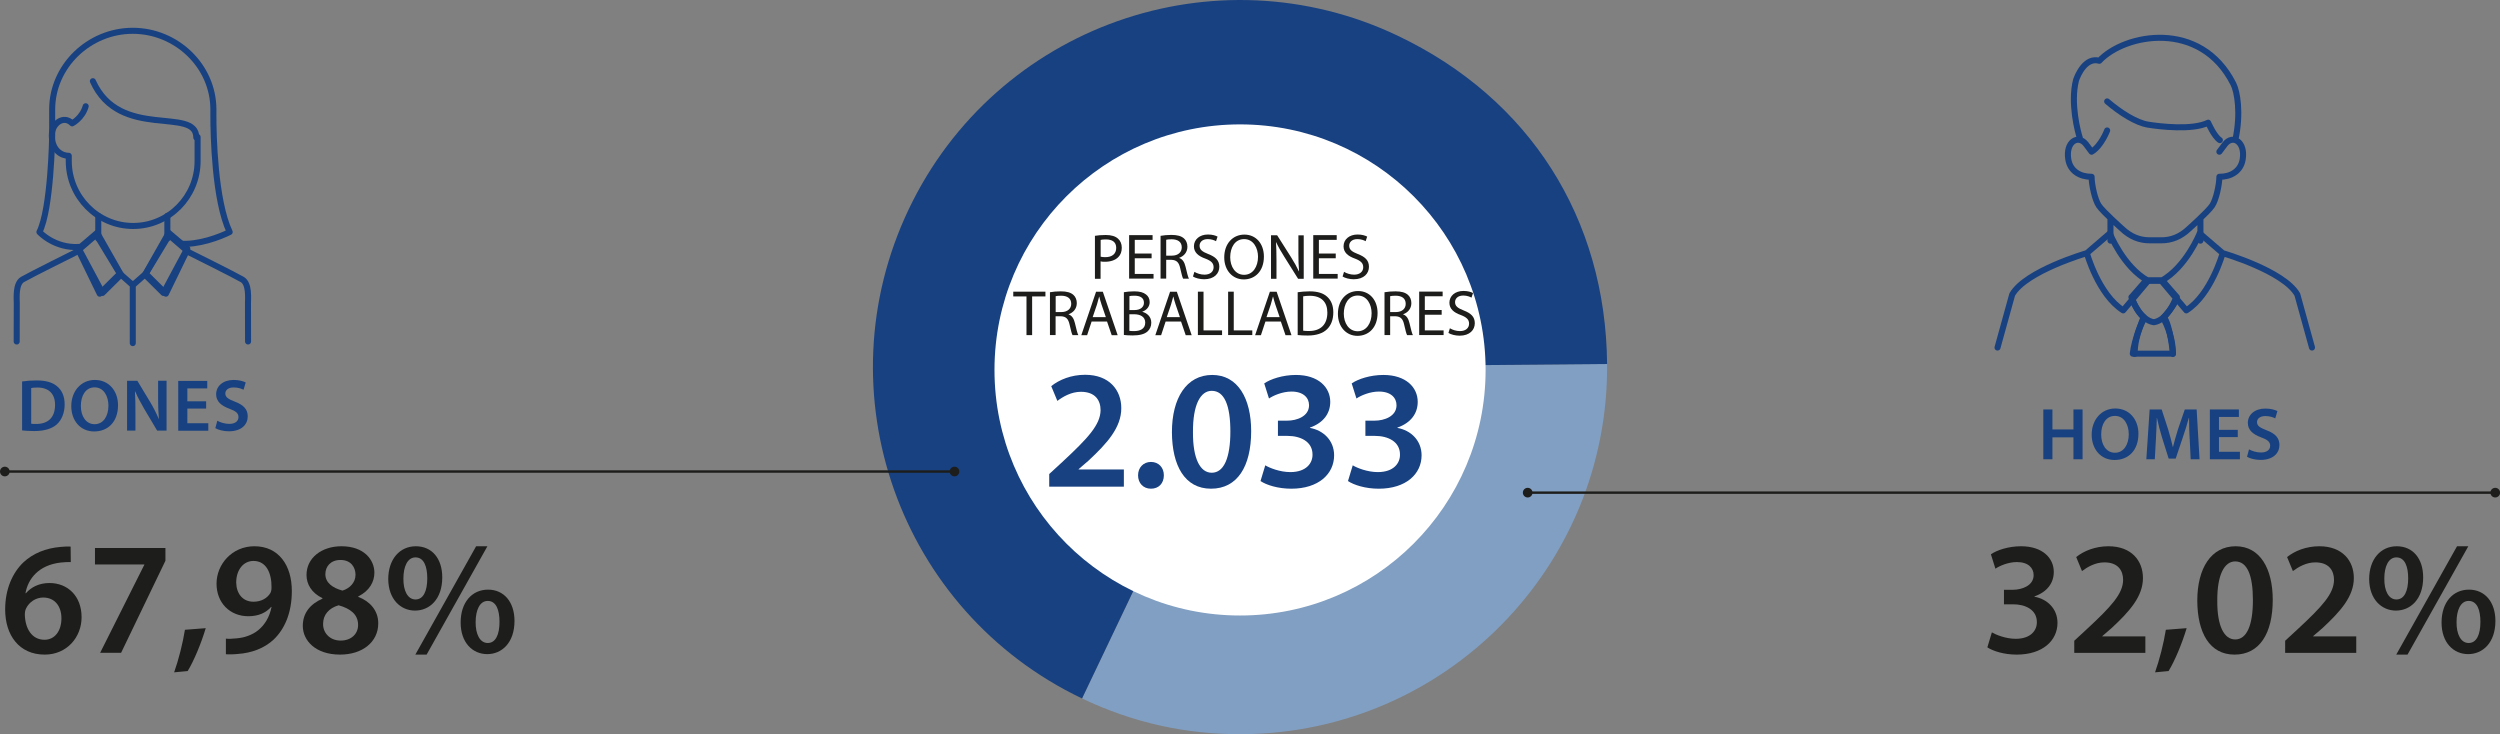 <?xml version="1.0" encoding="UTF-8"?>
<svg id="Capa_2" data-name="Capa 2" xmlns="http://www.w3.org/2000/svg" xmlns:xlink="http://www.w3.org/1999/xlink" viewBox="0 0 310.11 91.07">
  <rect x="0" y="0" width="310.11" height="91.07" fill="#808080" stroke="none"/>
  <defs>
    <style>
      .cls-1 {
        clip-path: url(#clippath);
      }

      .cls-2 {
        fill: #184181;
      }

      .cls-2, .cls-3, .cls-4, .cls-5, .cls-6 {
        stroke-width: 0px;
      }

      .cls-3, .cls-7, .cls-8 {
        fill: none;
      }

      .cls-7 {
        stroke: #1d1d1b;
        stroke-width: .3px;
      }

      .cls-4 {
        fill: #819fc2;
      }

      .cls-5 {
        fill: #1d1d1b;
      }

      .cls-8 {
        stroke: #184181;
        stroke-linecap: round;
        stroke-linejoin: round;
        stroke-width: .75px;
      }

      .cls-9 {
        clip-path: url(#clippath-1);
      }

      .cls-10 {
        clip-path: url(#clippath-4);
      }

      .cls-11 {
        clip-path: url(#clippath-3);
      }

      .cls-12 {
        clip-path: url(#clippath-2);
      }

      .cls-6 {
        fill: #fff;
      }
    </style>
    <clipPath id="clippath">
      <rect class="cls-3" width="310.11" height="91.07"/>
    </clipPath>
    <clipPath id="clippath-1">
      <rect class="cls-3" width="310.11" height="91.07"/>
    </clipPath>
    <clipPath id="clippath-2">
      <rect class="cls-3" width="310.11" height="91.07"/>
    </clipPath>
    <clipPath id="clippath-3">
      <rect class="cls-3" width="310.11" height="91.07"/>
    </clipPath>
    <clipPath id="clippath-4">
      <rect class="cls-3" width="310.11" height="91.07"/>
    </clipPath>
  </defs>
  <g id="Capa_1-2" data-name="Capa 1">
    <g>
      <g class="cls-1">
        <g>
          <path class="cls-5" d="M8.78,69.72c-.36,0-.76,0-1.26.06-2.72.32-4.04,2-4.36,3.8h.06c.64-.74,1.62-1.26,2.92-1.26,2.24,0,3.98,1.6,3.98,4.24,0,2.48-1.82,4.64-4.58,4.64-3.16,0-4.9-2.4-4.9-5.6,0-2.5.9-4.54,2.26-5.84,1.2-1.12,2.76-1.76,4.62-1.92.54-.06.94-.06,1.24-.04l.02,1.92ZM7.62,76.7c0-1.5-.82-2.58-2.26-2.58-.92,0-1.74.56-2.12,1.34-.1.2-.16.44-.16.78.04,1.72.86,3.12,2.44,3.12,1.28,0,2.1-1.1,2.1-2.66Z"/>
          <path class="cls-5" d="M20.52,67.98v1.58l-5.5,11.42h-2.6l5.48-10.92v-.04h-6.12v-2.04h8.74Z"/>
          <path class="cls-5" d="M21.6,83.4c.54-1.52,1.08-3.62,1.34-5.28l2.58-.2c-.56,1.88-1.46,4.04-2.24,5.32l-1.68.16Z"/>
          <path class="cls-5" d="M28.02,79.22c.38.04.76.02,1.36-.04.96-.08,1.92-.42,2.64-1,.84-.68,1.42-1.66,1.66-2.88l-.04-.02c-.66.74-1.58,1.16-2.84,1.16-2.26,0-3.94-1.64-3.94-4.04s1.92-4.64,4.7-4.64c3.02,0,4.64,2.38,4.64,5.54,0,2.78-.92,4.76-2.26,6.04-1.14,1.06-2.7,1.66-4.44,1.78-.56.06-1.12.06-1.48.04v-1.94ZM29.3,72.26c.02,1.34.78,2.38,2.14,2.38,1,0,1.72-.46,2.1-1.08.08-.16.14-.36.14-.7.02-1.76-.64-3.28-2.24-3.28-1.24,0-2.14,1.1-2.14,2.68Z"/>
          <path class="cls-5" d="M37.56,77.64c0-1.62.94-2.72,2.44-3.38v-.06c-1.36-.66-1.98-1.74-1.98-2.88,0-2.12,1.88-3.56,4.34-3.56,2.8,0,4.08,1.68,4.08,3.28,0,1.1-.58,2.24-2,2.94v.06c1.42.54,2.48,1.66,2.48,3.28,0,2.32-1.96,3.88-4.74,3.88-3.04,0-4.62-1.74-4.62-3.56ZM44.42,77.52c0-1.32-.98-2.04-2.42-2.44-1.22.36-1.92,1.2-1.92,2.28-.04,1.1.8,2.1,2.18,2.1,1.3,0,2.16-.82,2.16-1.94ZM40.36,71.22c0,1.06.88,1.7,2.12,2.04.88-.26,1.62-.98,1.62-1.96,0-.9-.54-1.84-1.86-1.84-1.24,0-1.88.82-1.88,1.76Z"/>
          <path class="cls-5" d="M54.86,71.62c0,2.74-1.6,4.12-3.38,4.12s-3.3-1.4-3.32-3.9c0-2.46,1.42-4.08,3.42-4.08s3.28,1.52,3.28,3.86ZM50.04,71.76c-.02,1.5.52,2.6,1.5,2.6s1.46-1.04,1.46-2.62c0-1.44-.4-2.6-1.46-2.6-1,0-1.5,1.16-1.5,2.62ZM51.52,81.2l7.54-13.44h1.4l-7.54,13.44h-1.4ZM63.82,77.02c0,2.72-1.58,4.12-3.38,4.12s-3.3-1.4-3.3-3.92,1.42-4.08,3.4-4.08,3.28,1.54,3.28,3.88ZM59,77.16c-.02,1.48.52,2.6,1.5,2.6s1.46-1.04,1.46-2.62c0-1.46-.4-2.6-1.46-2.6-1,0-1.5,1.16-1.5,2.62Z"/>
        </g>
        <g>
          <path class="cls-2" d="M2.74,47.32c.5-.08,1.13-.13,1.8-.13,1.16,0,1.95.24,2.52.71.6.49.96,1.22.96,2.27s-.38,1.93-.96,2.46c-.61.56-1.6.84-2.8.84-.66,0-1.16-.04-1.52-.08v-6.08ZM3.87,52.56c.16.03.39.03.62.03,1.47,0,2.34-.8,2.34-2.37,0-1.37-.78-2.15-2.19-2.15-.36,0-.61.03-.77.06v4.42Z"/>
          <path class="cls-2" d="M14.64,50.27c0,2.07-1.26,3.25-2.96,3.25s-2.84-1.33-2.84-3.15,1.19-3.24,2.93-3.24,2.87,1.37,2.87,3.13ZM10.03,50.36c0,1.26.63,2.26,1.71,2.26s1.71-1.01,1.71-2.3c0-1.17-.58-2.27-1.71-2.27s-1.71,1.04-1.71,2.31Z"/>
          <path class="cls-2" d="M15.76,53.42v-6.18h1.28l1.6,2.65c.41.69.77,1.4,1.05,2.07h.02c-.07-.83-.1-1.62-.1-2.57v-2.16h1.05v6.18h-1.17l-1.61-2.71c-.39-.68-.81-1.44-1.11-2.14h-.03c.05.81.06,1.62.06,2.64v2.21h-1.04Z"/>
          <path class="cls-2" d="M25.57,50.68h-2.33v1.82h2.6v.93h-3.73v-6.18h3.6v.93h-2.47v1.6h2.33v.92Z"/>
          <path class="cls-2" d="M26.96,52.19c.37.21.92.39,1.49.39.72,0,1.13-.34,1.13-.84,0-.47-.31-.74-1.1-1.03-1.02-.37-1.67-.91-1.67-1.8,0-1.01.84-1.78,2.18-1.78.67,0,1.16.15,1.49.31l-.27.91c-.22-.12-.65-.29-1.23-.29-.72,0-1.03.38-1.03.74,0,.48.36.7,1.18,1.02,1.07.4,1.6.94,1.6,1.83,0,.99-.75,1.85-2.35,1.85-.65,0-1.33-.18-1.67-.39l.25-.93Z"/>
        </g>
        <path class="cls-8" d="M24.51,17v2.97c0,4.45-3.58,8.06-7.99,8.06s-7.99-3.61-7.99-8.06v-.64c-.84,0-2.1-.64-2.1-2.54,0-1.49,1.47-2.55,2.52-1.49,0,0,1.26-.64,1.68-2.12"/>
      </g>
      <polygon class="cls-8" points="20.28 36.34 23.23 30.83 20.93 28.88 17.99 34.07 20.28 36.34"/>
      <polygon class="cls-8" points="12.71 36.34 9.76 30.83 12.05 28.88 15 34.07 12.71 36.34"/>
      <g class="cls-9">
        <path class="cls-8" d="M12.08,28.99l-2.68,2.31s-5.71,2.84-6.61,3.37c-.89.53-.71,2.31-.71,3.01s-.01,4.68-.01,4.68M16.47,42.56v-7.36M14.87,33.95l1.61,1.42,1.61-1.42M9.87,31.29l2.5,5.14,2.5-2.48-2.68-4.43M23.08,31.29l-2.5,5.14-2.5-2.48,2.68-4.43M20.76,28.99l2.68,2.31s5.71,2.84,6.61,3.37c.89.53.71,2.31.71,3.01s.01,4.68.01,4.68M20.76,26.77v2.84M12.19,29.61v-2.84M11.52,10.07c3.31,7.4,12.83,3.08,12.83,6.99M22.28,30.22c2.28.21,4.97-.82,6.21-1.44-1.86-3.91-2.02-12.13-2.02-14.34v-.86c0-5.39-4.58-9.76-10-9.76S6.47,8.2,6.47,13.59v3.27s-.13,9.05-1.58,11.92c0,0,1.86,2.06,4.97,1.85"/>
        <g>
          <path class="cls-5" d="M247.08,78.44c.5.3,1.72.8,2.96.8,1.88,0,2.64-1.06,2.62-2.08,0-1.54-1.44-2.2-2.94-2.2h-1.14v-1.8h1.1c1.14,0,2.58-.52,2.58-1.82,0-.88-.66-1.62-2.08-1.62-1.06,0-2.12.46-2.66.82l-.56-1.78c.74-.52,2.18-1,3.74-1,2.68,0,4.06,1.48,4.06,3.18,0,1.36-.8,2.48-2.4,3.04v.04c1.58.28,2.86,1.48,2.86,3.24,0,2.2-1.84,3.94-5.06,3.94-1.58,0-2.94-.44-3.64-.9l.56-1.86Z"/>
          <path class="cls-5" d="M257.3,80.98v-1.5l1.54-1.42c3.06-2.84,4.5-4.4,4.52-6.12,0-1.16-.62-2.18-2.32-2.18-1.14,0-2.12.58-2.78,1.08l-.72-1.74c.94-.76,2.36-1.34,4-1.34,2.88,0,4.28,1.82,4.28,3.94,0,2.28-1.64,4.12-3.9,6.22l-1.14.98v.04h5.34v2.04h-8.82Z"/>
          <path class="cls-5" d="M267.32,83.4c.54-1.52,1.08-3.62,1.34-5.28l2.58-.2c-.56,1.88-1.46,4.04-2.24,5.32l-1.68.16Z"/>
          <path class="cls-5" d="M281.92,74.4c0,4.18-1.64,6.8-4.74,6.8s-4.6-2.72-4.62-6.68c0-4.04,1.72-6.76,4.76-6.76s4.6,2.8,4.6,6.64ZM275.04,74.52c-.02,3.16.86,4.8,2.22,4.8,1.44,0,2.2-1.76,2.2-4.88s-.72-4.8-2.2-4.8c-1.32,0-2.24,1.62-2.22,4.88Z"/>
          <path class="cls-5" d="M283.46,80.98v-1.5l1.54-1.42c3.06-2.84,4.5-4.4,4.52-6.12,0-1.16-.62-2.18-2.32-2.18-1.14,0-2.12.58-2.78,1.08l-.72-1.74c.94-.76,2.36-1.34,4-1.34,2.88,0,4.28,1.82,4.28,3.94,0,2.28-1.64,4.12-3.9,6.22l-1.14.98v.04h5.34v2.04h-8.82Z"/>
          <path class="cls-5" d="M300.58,71.62c0,2.74-1.6,4.12-3.38,4.12s-3.3-1.4-3.32-3.9c0-2.46,1.42-4.08,3.42-4.08s3.28,1.52,3.28,3.86ZM295.76,71.76c-.02,1.5.52,2.6,1.5,2.6s1.46-1.04,1.46-2.62c0-1.44-.4-2.6-1.46-2.6-1,0-1.5,1.16-1.5,2.62ZM297.24,81.2l7.54-13.44h1.4l-7.54,13.44h-1.4ZM309.54,77.02c0,2.72-1.58,4.12-3.38,4.12s-3.3-1.4-3.3-3.92,1.42-4.08,3.4-4.08,3.28,1.54,3.28,3.88ZM304.72,77.16c-.02,1.48.52,2.6,1.5,2.6s1.46-1.04,1.46-2.62c0-1.46-.4-2.6-1.46-2.6-1,0-1.5,1.16-1.5,2.62Z"/>
        </g>
      </g>
      <g>
        <path class="cls-2" d="M254.59,50.79v2.48h2.61v-2.48h1.13v6.18h-1.13v-2.72h-2.61v2.72h-1.13v-6.18h1.13Z"/>
        <path class="cls-2" d="M265.26,53.81c0,2.07-1.26,3.25-2.96,3.25s-2.84-1.33-2.84-3.15,1.19-3.24,2.93-3.24,2.87,1.37,2.87,3.13ZM260.64,53.9c0,1.26.63,2.26,1.71,2.26s1.71-1.01,1.71-2.3c0-1.17-.58-2.27-1.71-2.27s-1.71,1.04-1.71,2.31Z"/>
        <path class="cls-2" d="M271.61,54.44c-.04-.8-.08-1.76-.07-2.6h-.03c-.2.75-.46,1.59-.73,2.37l-.9,2.68h-.87l-.83-2.64c-.24-.79-.46-1.63-.62-2.4h-.02c-.03.81-.06,1.79-.11,2.63l-.14,2.49h-1.05l.41-6.18h1.49l.81,2.49c.22.72.41,1.46.57,2.15h.03c.17-.67.38-1.43.61-2.16l.85-2.48h1.47l.36,6.18h-1.1l-.12-2.52Z"/>
        <path class="cls-2" d="M277.58,54.22h-2.33v1.82h2.6v.93h-3.73v-6.18h3.6v.93h-2.47v1.6h2.33v.92Z"/>
        <path class="cls-2" d="M278.98,55.74c.37.21.92.39,1.49.39.72,0,1.13-.34,1.13-.84,0-.47-.31-.74-1.1-1.03-1.02-.37-1.67-.91-1.67-1.8,0-1.01.84-1.78,2.18-1.78.67,0,1.16.15,1.49.31l-.27.91c-.22-.12-.65-.29-1.23-.29-.72,0-1.03.38-1.03.74,0,.48.36.7,1.18,1.02,1.07.4,1.6.94,1.6,1.83,0,.99-.75,1.85-2.35,1.85-.65,0-1.33-.18-1.67-.39l.25-.93Z"/>
      </g>
      <g class="cls-12">
        <path class="cls-8" d="M258,17.14c-.24-.72-1.21-4.32-.48-7.2.24-.72,1.21-2.88,2.89-2.4,3.13-3.36,12.58-5.18,16.63,2.88.48.96.96,3.6.24,6.96M275.3,18.82l.72-.96c.96-1.2,2.53-.26,2.17,1.92-.24,1.44-1.45,2.16-2.89,2.15,0,.94-.4,2.85-.9,3.58-.49.74-2.88,2.87-2.88,2.87-1.03.98-2.16,1.43-3.42,1.43h-.72M261.38,16.18s-.72,1.92-1.93,2.64l-.72-.96c-.96-1.2-2.53-.26-2.17,1.92.24,1.44,1.45,2.16,2.89,2.15,0,.94.4,2.85.9,3.58.49.74,2.88,2.87,2.88,2.87,1.03.98,2.16,1.43,3.42,1.43h.72M261.38,12.58c1.69,1.44,3.61,2.64,5.06,2.88,1.45.24,5.54.72,7.47-.24,0,0,.72,1.68,1.45,2.16M272.95,27.12v2.73M261.79,27.12v2.73"/>
        <path class="cls-8" d="M264.39,36.86s.62,1.83,1.52,2.47c0,0-1.19,2.82-1.35,4.54h4.98s-.32-3.47-1.12-4.54c0,0,1.45-1.54,1.61-2.47l-1.77-2.03h-2.09l-1.77,2.03Z"/>
        <path class="cls-8" d="M266.37,34.78h1.68M269.78,37.28s-.95,2.45-2.61,2.69M264.56,37.28s.95,2.45,2.61,2.69M258.86,31.4s-7.59,2.2-9.26,5.14l-1.82,6.57M261.71,28.95l-2.85,2.45s1.43,5.14,4.51,7.1l3.09-3.67c-3.09-1.71-4.75-5.88-4.75-5.88ZM268.35,39.48s1.19,1.97,1.19,4.42M265.98,39.48s-1.19,1.97-1.19,4.42M275.71,31.4s7.6,2.2,9.26,5.14l1.82,6.57M272.86,28.95l2.85,2.45s-1.42,5.14-4.51,7.1l-3.09-3.67c3.09-1.71,4.75-5.88,4.75-5.88Z"/>
        <path class="cls-4" d="M153.82,45.54l45.53-.4c.22,25.14-19.99,45.71-45.13,45.93-7.04.06-13.64-1.4-20-4.43l19.6-41.1Z"/>
        <path class="cls-2" d="M153.82,45.54l-19.6,41.1c-22.7-10.83-32.32-38-21.49-60.7C123.55,3.24,150.72-6.38,173.42,4.45c16.32,7.78,25.77,22.62,25.93,40.7l-45.53.4Z"/>
        <path class="cls-6" d="M184.28,45.89c0-16.82-13.64-30.46-30.46-30.46s-30.46,13.64-30.46,30.46,13.64,30.46,30.46,30.46,30.46-13.64,30.46-30.46"/>
      </g>
      <g>
        <path class="cls-2" d="M130.15,60.38v-1.58l1.62-1.49c3.21-2.98,4.72-4.62,4.75-6.42,0-1.22-.65-2.29-2.44-2.29-1.2,0-2.23.61-2.92,1.13l-.76-1.83c.99-.8,2.48-1.41,4.2-1.41,3.02,0,4.49,1.91,4.49,4.14,0,2.39-1.72,4.33-4.09,6.53l-1.2,1.03v.04h5.61v2.14h-9.26Z"/>
        <path class="cls-2" d="M141.17,58.96c0-.97.67-1.66,1.6-1.66s1.6.67,1.6,1.66-.63,1.66-1.6,1.66-1.6-.71-1.6-1.66Z"/>
        <path class="cls-2" d="M155.2,53.48c0,4.39-1.72,7.14-4.98,7.14s-4.83-2.86-4.85-7.01c0-4.24,1.81-7.1,5-7.1s4.83,2.94,4.83,6.97ZM147.98,53.6c-.02,3.32.9,5.04,2.33,5.04,1.51,0,2.31-1.85,2.31-5.12s-.76-5.04-2.31-5.04c-1.39,0-2.35,1.7-2.33,5.12Z"/>
        <path class="cls-2" d="M156.95,57.72c.52.32,1.81.84,3.11.84,1.97,0,2.77-1.11,2.75-2.18,0-1.62-1.51-2.31-3.09-2.31h-1.2v-1.89h1.15c1.2,0,2.71-.54,2.71-1.91,0-.92-.69-1.7-2.18-1.7-1.11,0-2.23.48-2.79.86l-.59-1.87c.78-.54,2.29-1.05,3.93-1.05,2.81,0,4.26,1.55,4.26,3.34,0,1.43-.84,2.6-2.52,3.19v.04c1.66.29,3,1.55,3,3.4,0,2.31-1.93,4.14-5.31,4.14-1.66,0-3.09-.46-3.82-.95l.59-1.95Z"/>
        <path class="cls-2" d="M167.8,57.72c.52.32,1.81.84,3.11.84,1.97,0,2.77-1.11,2.75-2.18,0-1.62-1.51-2.31-3.09-2.31h-1.2v-1.89h1.15c1.2,0,2.71-.54,2.71-1.91,0-.92-.69-1.7-2.18-1.7-1.11,0-2.23.48-2.79.86l-.59-1.87c.78-.54,2.29-1.05,3.93-1.05,2.81,0,4.26,1.55,4.26,3.34,0,1.43-.84,2.6-2.52,3.19v.04c1.66.29,3,1.55,3,3.4,0,2.31-1.93,4.14-5.31,4.14-1.66,0-3.09-.46-3.82-.95l.59-1.95Z"/>
      </g>
      <g>
        <path class="cls-5" d="M135.83,29.25c.34-.06.78-.1,1.34-.1.69,0,1.19.16,1.51.45.3.26.47.65.47,1.13s-.14.87-.42,1.15c-.37.39-.97.59-1.65.59-.21,0-.4,0-.56-.05v2.16h-.7v-5.33ZM136.53,31.84c.15.04.34.06.58.06.84,0,1.35-.41,1.35-1.15s-.5-1.05-1.27-1.05c-.3,0-.54.02-.66.06v2.09Z"/>
        <path class="cls-5" d="M142.85,32.04h-2.09v1.94h2.33v.58h-3.03v-5.39h2.91v.58h-2.21v1.7h2.09v.58Z"/>
        <path class="cls-5" d="M143.98,29.25c.35-.07.86-.11,1.33-.11.74,0,1.22.14,1.56.44.27.24.42.61.42,1.02,0,.71-.45,1.18-1.02,1.38v.02c.42.14.66.53.79,1.09.18.75.3,1.27.42,1.48h-.72c-.09-.15-.21-.62-.36-1.29-.16-.74-.45-1.02-1.08-1.05h-.66v2.33h-.7v-5.32ZM144.67,31.71h.71c.74,0,1.21-.41,1.21-1.02,0-.7-.5-1-1.24-1.01-.34,0-.58.03-.69.06v1.97Z"/>
        <path class="cls-5" d="M148.16,33.72c.31.19.77.35,1.25.35.71,0,1.13-.38,1.13-.92,0-.5-.29-.79-1.02-1.07-.88-.31-1.42-.77-1.42-1.53,0-.84.7-1.46,1.74-1.46.55,0,.95.13,1.19.26l-.19.57c-.18-.1-.54-.26-1.02-.26-.74,0-1.02.44-1.02.81,0,.5.33.75,1.07,1.04.91.35,1.38.79,1.38,1.58,0,.83-.62,1.55-1.89,1.55-.52,0-1.09-.15-1.38-.34l.18-.58Z"/>
        <path class="cls-5" d="M156.78,31.82c0,1.85-1.13,2.84-2.5,2.84s-2.42-1.1-2.42-2.73c0-1.71,1.06-2.83,2.5-2.83s2.42,1.13,2.42,2.73ZM152.6,31.91c0,1.15.62,2.18,1.72,2.18s1.73-1.02,1.73-2.24c0-1.07-.56-2.19-1.72-2.19s-1.73,1.06-1.73,2.25Z"/>
        <path class="cls-5" d="M157.66,34.57v-5.39h.76l1.73,2.73c.4.63.71,1.2.97,1.75h.02c-.06-.73-.08-1.38-.08-2.22v-2.25h.66v5.39h-.7l-1.71-2.73c-.38-.6-.74-1.22-1.01-1.8h-.02c.04.69.06,1.33.06,2.23v2.3h-.66Z"/>
        <path class="cls-5" d="M165.69,32.04h-2.09v1.94h2.33v.58h-3.03v-5.39h2.91v.58h-2.21v1.7h2.09v.58Z"/>
        <path class="cls-5" d="M166.72,33.72c.31.19.77.35,1.25.35.71,0,1.13-.38,1.13-.92,0-.5-.29-.79-1.02-1.07-.88-.31-1.42-.77-1.42-1.53,0-.84.7-1.46,1.74-1.46.55,0,.95.13,1.19.26l-.19.57c-.18-.1-.54-.26-1.02-.26-.74,0-1.02.44-1.02.81,0,.5.33.75,1.07,1.04.91.35,1.38.79,1.38,1.58,0,.83-.62,1.55-1.89,1.55-.52,0-1.09-.15-1.38-.34l.18-.58Z"/>
      </g>
      <g>
        <path class="cls-5" d="M127.33,36.77h-1.64v-.59h3.99v.59h-1.65v4.8h-.7v-4.8Z"/>
        <path class="cls-5" d="M130.25,36.25c.35-.07.86-.11,1.34-.11.74,0,1.22.14,1.56.44.27.24.42.61.42,1.02,0,.71-.45,1.18-1.02,1.38v.02c.42.14.66.53.79,1.09.18.75.3,1.27.42,1.48h-.72c-.09-.15-.21-.62-.36-1.29-.16-.74-.45-1.02-1.08-1.05h-.66v2.33h-.7v-5.32ZM130.95,38.71h.71c.74,0,1.22-.41,1.22-1.02,0-.7-.5-1-1.24-1.01-.34,0-.58.03-.69.06v1.97Z"/>
        <path class="cls-5" d="M135.41,39.88l-.56,1.7h-.72l1.83-5.39h.84l1.84,5.39h-.74l-.58-1.7h-1.91ZM137.17,39.33l-.53-1.55c-.12-.35-.2-.67-.28-.98h-.02c-.08.32-.17.65-.27.98l-.53,1.56h1.62Z"/>
        <path class="cls-5" d="M139.41,36.25c.3-.06.78-.11,1.27-.11.7,0,1.14.12,1.48.39.28.21.45.53.45.95,0,.52-.34.98-.91,1.18v.02c.51.13,1.11.55,1.11,1.35,0,.46-.18.82-.46,1.08-.38.34-.98.5-1.86.5-.48,0-.85-.03-1.08-.06v-5.3ZM140.1,38.46h.63c.74,0,1.17-.38,1.17-.9,0-.63-.48-.88-1.18-.88-.32,0-.5.02-.62.05v1.74ZM140.1,41.04c.14.02.34.03.58.03.72,0,1.38-.26,1.38-1.05,0-.74-.63-1.04-1.39-1.04h-.58v2.06Z"/>
        <path class="cls-5" d="M144.59,39.88l-.56,1.7h-.72l1.83-5.39h.84l1.84,5.39h-.74l-.58-1.7h-1.91ZM146.36,39.33l-.53-1.55c-.12-.35-.2-.67-.28-.98h-.02c-.08.32-.17.65-.27.98l-.53,1.56h1.62Z"/>
        <path class="cls-5" d="M148.59,36.18h.7v4.8h2.3v.58h-3v-5.39Z"/>
        <path class="cls-5" d="M152.34,36.18h.7v4.8h2.3v.58h-3v-5.39Z"/>
        <path class="cls-5" d="M156.97,39.88l-.56,1.7h-.72l1.83-5.39h.84l1.84,5.39h-.74l-.58-1.7h-1.91ZM158.73,39.33l-.53-1.55c-.12-.35-.2-.67-.28-.98h-.02c-.08.32-.17.65-.27.98l-.53,1.56h1.62Z"/>
        <path class="cls-5" d="M160.97,36.25c.42-.06.93-.11,1.48-.11,1,0,1.71.23,2.18.67.48.44.76,1.06.76,1.94s-.27,1.6-.78,2.09c-.5.5-1.33.78-2.38.78-.5,0-.91-.02-1.26-.06v-5.3ZM161.66,41.02c.18.03.43.04.7.04,1.49,0,2.29-.83,2.29-2.29,0-1.27-.71-2.08-2.18-2.08-.36,0-.63.03-.82.07v4.25Z"/>
        <path class="cls-5" d="M170.88,38.82c0,1.85-1.13,2.84-2.5,2.84s-2.42-1.1-2.42-2.73c0-1.71,1.06-2.83,2.5-2.83s2.42,1.13,2.42,2.73ZM166.69,38.91c0,1.15.62,2.18,1.72,2.18s1.73-1.02,1.73-2.24c0-1.07-.56-2.19-1.72-2.19s-1.73,1.06-1.73,2.25Z"/>
        <path class="cls-5" d="M171.76,36.25c.35-.07.86-.11,1.33-.11.74,0,1.22.14,1.56.44.27.24.42.61.42,1.02,0,.71-.45,1.18-1.02,1.38v.02c.42.14.66.53.79,1.09.18.75.3,1.27.42,1.48h-.72c-.09-.15-.21-.62-.36-1.29-.16-.74-.45-1.02-1.08-1.05h-.66v2.33h-.7v-5.32ZM172.45,38.71h.71c.74,0,1.21-.41,1.21-1.02,0-.7-.5-1-1.24-1.01-.34,0-.58.03-.69.06v1.97Z"/>
        <path class="cls-5" d="M178.83,39.04h-2.09v1.94h2.33v.58h-3.03v-5.39h2.91v.58h-2.21v1.7h2.09v.58Z"/>
        <path class="cls-5" d="M179.85,40.72c.31.19.77.35,1.25.35.71,0,1.13-.38,1.13-.92,0-.5-.29-.79-1.02-1.07-.88-.31-1.42-.77-1.42-1.53,0-.84.7-1.46,1.74-1.46.55,0,.95.13,1.19.26l-.19.57c-.18-.1-.54-.26-1.02-.26-.74,0-1.02.44-1.02.81,0,.5.33.75,1.07,1.04.91.35,1.38.79,1.38,1.58,0,.83-.62,1.55-1.89,1.55-.52,0-1.09-.15-1.38-.34l.18-.58Z"/>
      </g>
      <line class="cls-7" x1="189.5" y1="61.11" x2="309.51" y2="61.11"/>
      <g class="cls-11">
        <path class="cls-5" d="M189.5,61.71c.33,0,.6-.27.6-.6s-.27-.6-.6-.6-.6.27-.6.6.27.6.6.6"/>
        <path class="cls-5" d="M309.52,61.71c.33,0,.6-.27.6-.6s-.27-.6-.6-.6-.6.27-.6.6.27.6.6.6"/>
      </g>
      <line class="cls-7" x1=".6" y1="58.49" x2="118.4" y2="58.49"/>
      <g class="cls-10">
        <path class="cls-5" d="M.6,59.09c.33,0,.6-.27.6-.6s-.27-.6-.6-.6-.6.27-.6.6.27.6.6.6"/>
        <path class="cls-5" d="M118.4,59.09c.33,0,.6-.27.6-.6s-.27-.6-.6-.6-.6.27-.6.6.27.6.6.6"/>
      </g>
    </g>
  </g>
</svg>